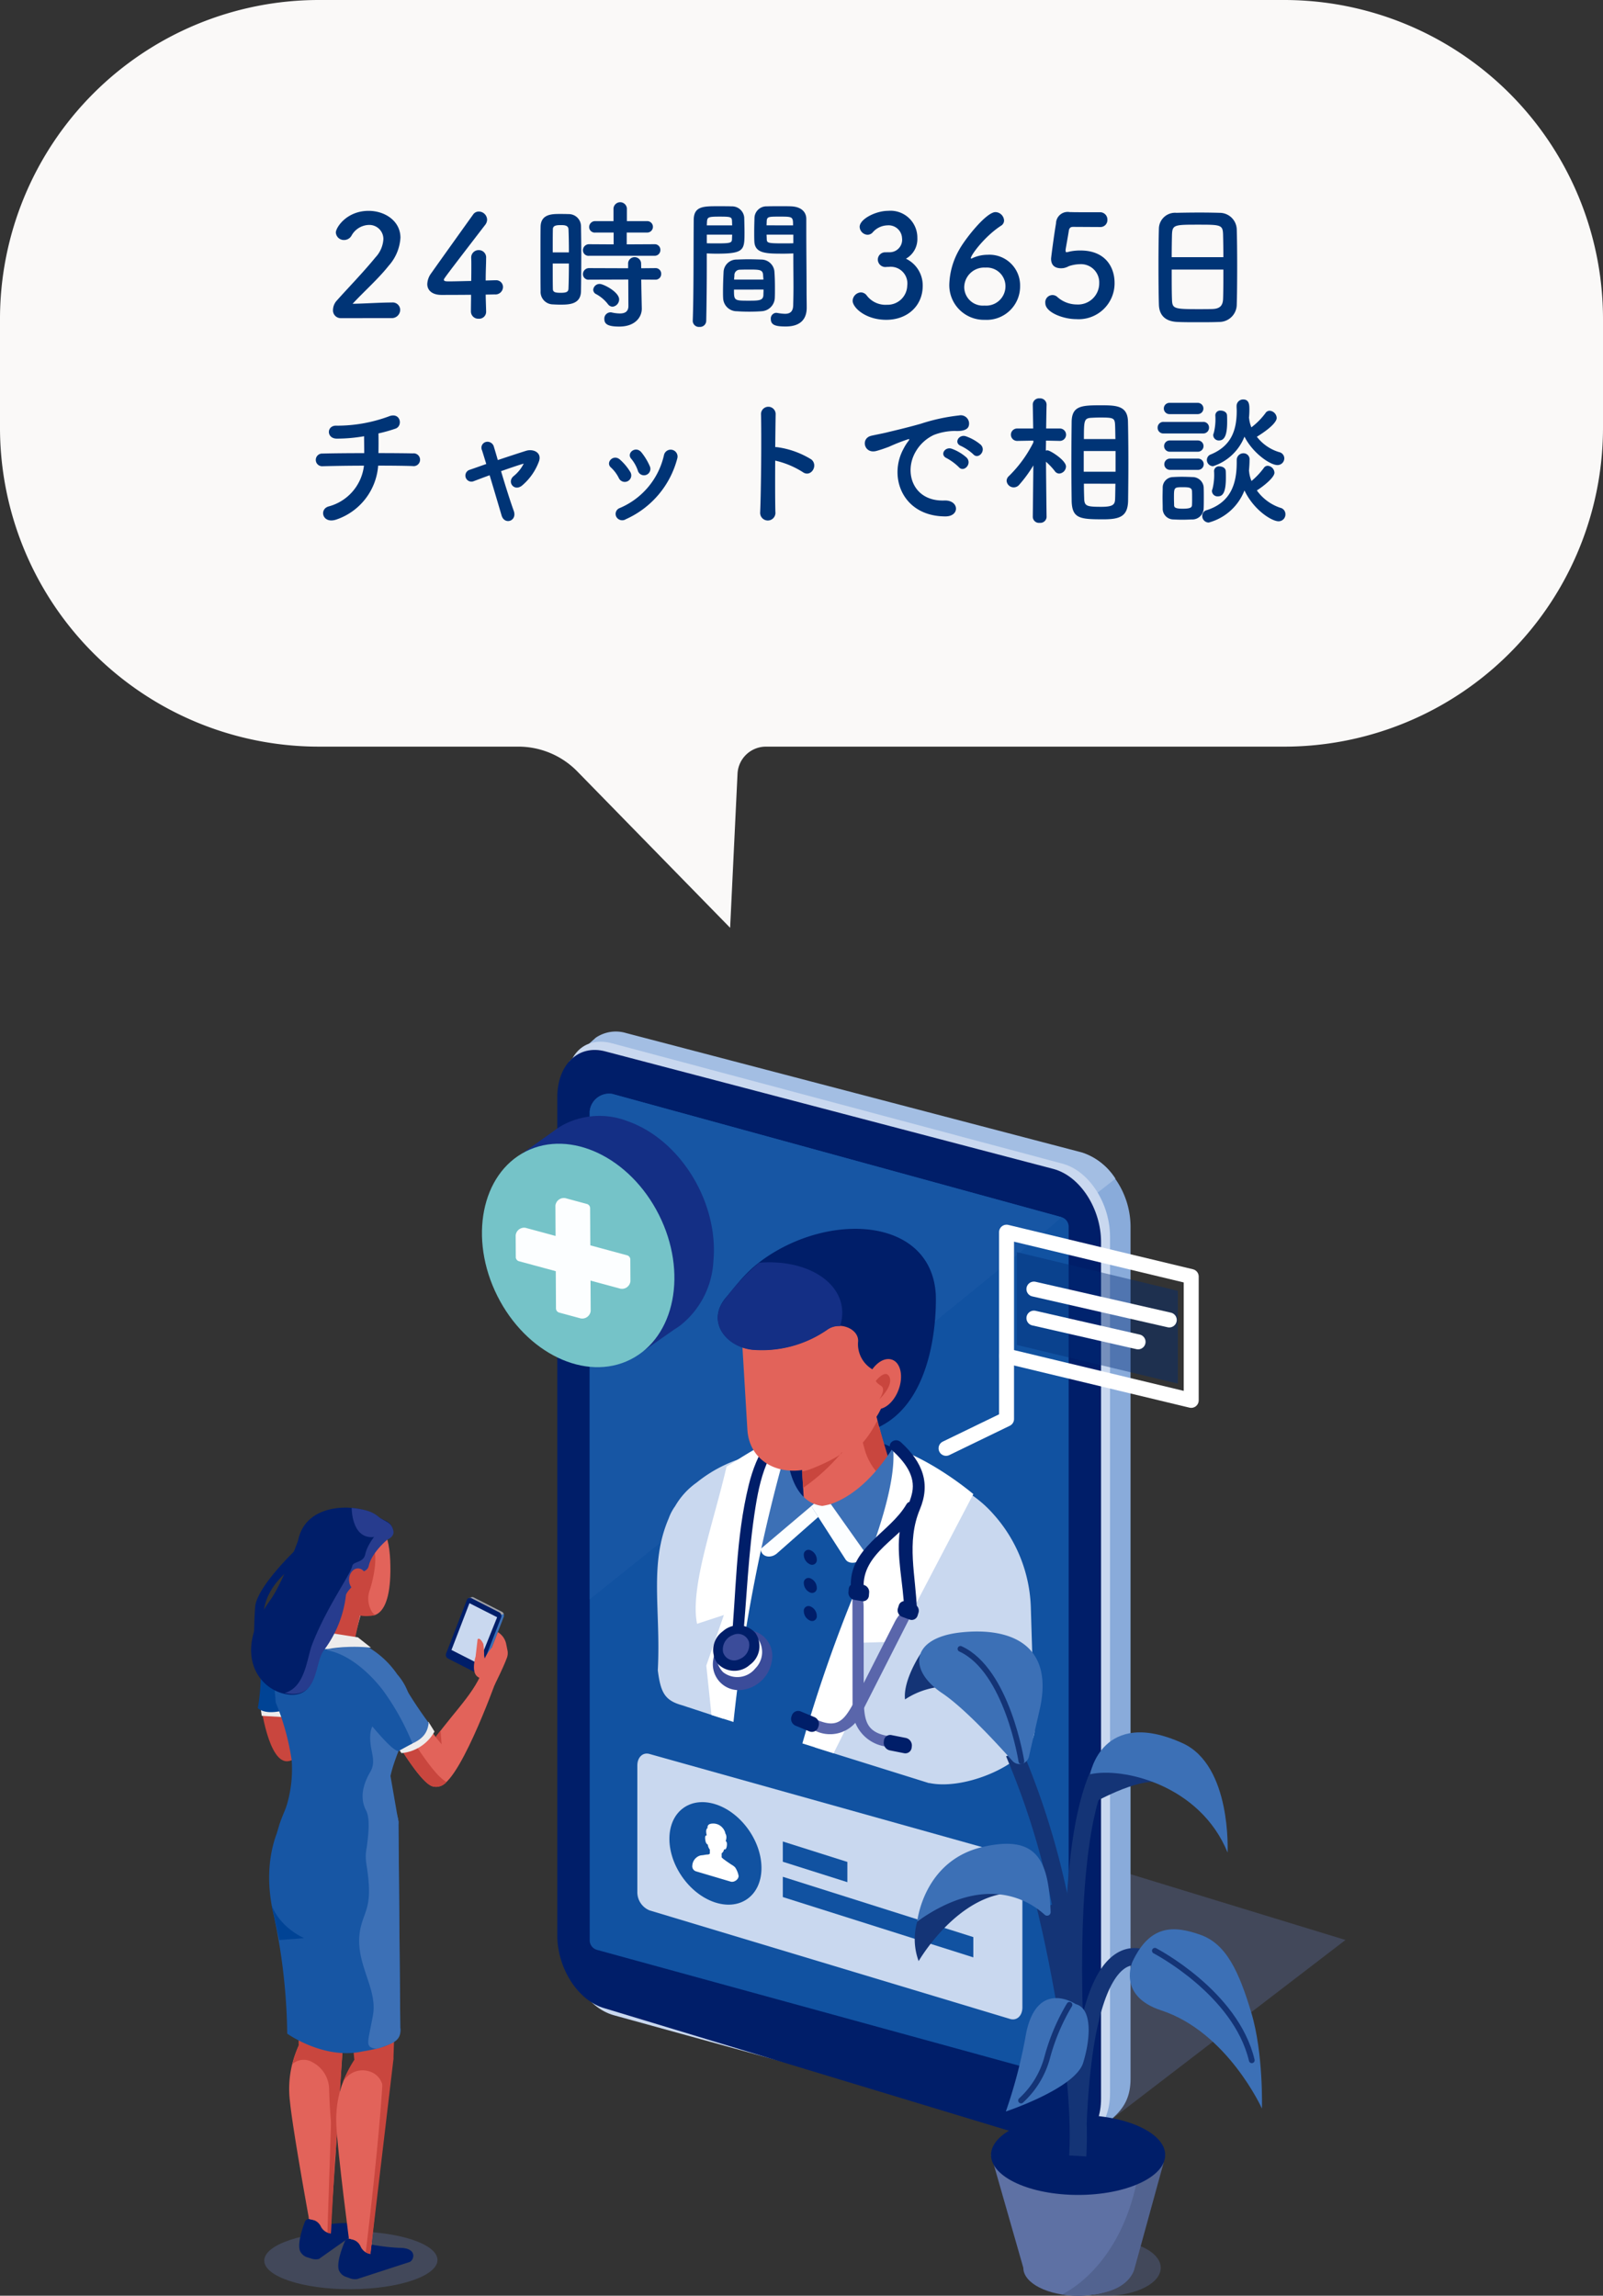 <svg xmlns="http://www.w3.org/2000/svg" width="220" height="315" viewBox="0 0 220 315">
  <rect x="0" y="0" width="220" height="315" fill="#333333" stroke="none"/>
  <g id="グループ_44" data-name="グループ 44" transform="translate(-374 -556)">
    <g id="グループ_15" data-name="グループ 15" transform="translate(408.464 697.549)">
      <path id="パス_18" data-name="パス 18" d="M298.7,1237.666l32.743-25.108-34.808-10.649Z" transform="translate(-181.252 -1087.918)" fill="#5e71a4" opacity="0.35" style="mix-blend-mode: multiply;isolation: isolate"/>
      <path id="パス_19" data-name="パス 19" d="M254.186,1040.908a11.475,11.475,0,0,0-2.106-6.5l.033-.026a8.659,8.659,0,0,0-4.646-3.553l-63.2-11.769c-1.56-.428-6.359-.809-6.343.858l1.156,117.819a.321.321,0,0,0,.029.159c.022,4.473,3.009,8.906,6.691,9.915l62.966,17.827,2.167-1.678c2.04-1.587,3.252-3.125,3.252-6.08Z" transform="translate(-133.49 -1014.217)" fill="#89abda"/>
      <path id="パス_20" data-name="パス 20" d="M208.158,1064.813s-33.781,77.364-33.668,72.763l1.287-122.3,3.628-3.237a4.9,4.9,0,0,1,4.181-.634l62.52,16.372a8.4,8.4,0,0,1,4.593,3.623Z" transform="translate(-132.107 -1011.201)" fill="#a3bee3"/>
      <path id="パス_21" data-name="パス 21" d="M244.031,1164.065l-61.543-16.96c-3.7-1.013-6.54-5.513-6.54-10V1019.568c0-4.49,2.648-6.827,6.343-5.813l61.778,16.505c3.7,1.014,6.505,5.522,6.505,10.012v117.533C250.575,1162.3,247.727,1165.078,244.031,1164.065Z" transform="translate(-132.694 -1012.134)" fill="#c9d8ef"/>
      <path id="パス_22" data-name="パス 22" d="M241.966,1165.551l-61.543-18.631c-3.7-1.013-6.54-5.513-6.54-10V1021.891c0-4.491,2.917-7.289,6.613-6.276l61.509,16.132c3.7,1.013,6.505,5.522,6.505,10.013v117.533C248.51,1163.784,245.661,1166.565,241.966,1165.551Z" transform="translate(-131.863 -1012.893)" fill="#001e69"/>
      <path id="パス_23" data-name="パス 23" d="M247.058,1043.735a1.367,1.367,0,0,0-1.035-1.374l-61.593-16.893a2.681,2.681,0,0,0-3.105,2.416v101.884h0v11.78a1.367,1.367,0,0,0,1.035,1.373l61.593,16.893a2.681,2.681,0,0,0,3.106-2.416V1055.515h0Z" transform="translate(-134.857 -1016.914)" fill="#1152a1"/>
      <path id="パス_24" data-name="パス 24" d="M238.585,1110.036l-18.257,3.462,2.913-10.1c6.05-1.421,10.307-.494,15.4,1.716Z" transform="translate(-150.551 -1048.019)" fill="#001e69"/>
      <path id="パス_25" data-name="パス 25" d="M229.822,1107.106l-1-16.922,10.138,2.439,3.253,12.355C242.66,1107.144,229.822,1111.769,229.822,1107.106Z" transform="translate(-153.969 -1042.974)" fill="#e2635a"/>
      <path id="パス_26" data-name="パス 26" d="M252.13,1106.429a18.547,18.547,0,0,0-4.48-1.566l-2.544-8.445s1.2,1.64-1.468,4.563l.47,1.721a8.1,8.1,0,0,0,4.273,5.216l2.713,1.082Z" transform="translate(-159.93 -1045.482)" fill="#c9463e"/>
      <path id="パス_27" data-name="パス 27" d="M246.023,1042.361l-26.748-7.337-34.845-9.557a2.681,2.681,0,0,0-3.105,2.416v66.935S246.664,1042.537,246.023,1042.361Z" transform="translate(-134.857 -1016.914)" fill="#1756a4"/>
      <g id="グループ_4" data-name="グループ 4" transform="translate(103.561 100.892)">
        <path id="パス_28" data-name="パス 28" d="M276.857,1179.994" transform="translate(-276.857 -1179.994)" fill="none" stroke="#fff" stroke-miterlimit="10" stroke-width="3.342"/>
      </g>
      <path id="パス_29" data-name="パス 29" d="M202.486,1165.971l-.03-.01A.069.069,0,0,0,202.486,1165.971Z" transform="translate(-143.36 -1073.457)" fill="#df467e"/>
      <path id="パス_30" data-name="パス 30" d="M210.374,1108.277a19.035,19.035,0,0,0-8.152,3.844,10.228,10.228,0,0,0-2.956,3.241l-.006.009a6.686,6.686,0,0,0-.871,1.66c-2.728,6.34-1.057,12.571-1.5,20.85.39,2.985.908,4.121,3.307,4.788l5.686,1.865S215.032,1107.245,210.374,1108.277Z" transform="translate(-141.076 -1050.243)" fill="#c9d8ef"/>
      <path id="パス_31" data-name="パス 31" d="M263.177,1147.728l-.507-16.389a20.045,20.045,0,0,0-5.116-12.889,16.021,16.021,0,0,0-9.7-5.29c-5.156-.739-14.814,37.269-14.838,37.268l15.059,4.708c.074.025.149.048.225.07l.4.125.036-.016C254,1156.448,263.555,1152.149,263.177,1147.728Z" transform="translate(-155.658 -1052.212)" fill="#c9d8ef"/>
      <path id="パス_32" data-name="パス 32" d="M232.275,1131.489a.647.647,0,0,1-.89.68,1.426,1.426,0,0,1-.89-1.279.648.648,0,0,1,.89-.68A1.425,1.425,0,0,1,232.275,1131.489Z" transform="translate(-154.641 -1059.057)" fill="#001e69"/>
      <path id="パス_33" data-name="パス 33" d="M232.275,1137.947a.648.648,0,0,1-.89.68,1.426,1.426,0,0,1-.89-1.279.648.648,0,0,1,.89-.68A1.426,1.426,0,0,1,232.275,1137.947Z" transform="translate(-154.641 -1061.654)" fill="#001e69"/>
      <path id="パス_34" data-name="パス 34" d="M232.275,1144.4a.648.648,0,0,1-.89.68,1.425,1.425,0,0,1-.89-1.279.648.648,0,0,1,.89-.68A1.424,1.424,0,0,1,232.275,1144.4Z" transform="translate(-154.641 -1064.252)" fill="#001e69"/>
      <path id="パス_35" data-name="パス 35" d="M228.968,1115.382s-4.946,1.055-5.872-7l-3.293.273c-.455.445-1.406.417-1.849,3.273a11.618,11.618,0,0,0,.274,4.873l1.222,4.438c.274,1,1.623,1.184,2.548.356Z" transform="translate(-149.539 -1050.296)" fill="#3c70b6"/>
      <path id="パス_36" data-name="パス 36" d="M230.2,1119.885a4.593,4.593,0,0,1-2.312-.288l-7.335,6.209.077.274c.24.849,1.388,1.016,2.189.316Z" transform="translate(-150.641 -1054.806)" fill="#fcfeff"/>
      <path id="パス_37" data-name="パス 37" d="M232.366,1114.887s5.547.634,11.12-8.157l4.3,3.636c.324.6.2.792-.362,1.506l-7.477,9.618c-.867,1.092-2.472,1.337-3.033.463Z" transform="translate(-155.395 -1049.63)" fill="#3c70b6"/>
      <path id="パス_38" data-name="パス 38" d="M232.366,1120.088a13.542,13.542,0,0,0,2.587-.43l4.884,6.9-.24.3c-.746.931-2.117,1.146-2.612.408Z" transform="translate(-155.395 -1054.83)" fill="#fcfeff"/>
      <path id="パス_39" data-name="パス 39" d="M209.9,1108.378c-1.759,7.649-5.059,16.624-4.046,21.568l3.681-1.207-2.412,6.934.711,6.784,3.017.956a222.752,222.752,0,0,1,7.684-39.024C215.006,1105.014,213.884,1105.907,209.9,1108.378Z" transform="translate(-144.651 -1048.688)" fill="#fff"/>
      <path id="パス_40" data-name="パス 40" d="M253.627,1113.087l-10.593,20.252-5.269.16.341,7.838-3.658,7.315-4.283-1.351a199.866,199.866,0,0,1,7.551-21.6c2.361-5.652,5.444-14.2,4.885-18.971C246.135,1107.7,250.666,1110.636,253.627,1113.087Z" transform="translate(-154.509 -1049.63)" fill="#fff"/>
      <g id="グループ_5" data-name="グループ 5" transform="translate(87.653 56.074)">
        <path id="パス_41" data-name="パス 41" d="M250.527,1106.354c1.75,1.6,3.261,3.514,2.786,5.826-.368,1.785-1.405,3.27-1.681,5.109-.542,3.61.476,7.344.583,11.005.032,1.078,1.782,1.224,1.75.139-.142-4.854-1.49-9.41.4-13.935,1.47-3.513.446-6.423-2.6-9.216-.851-.779-2.092.289-1.237,1.071Z" transform="translate(-250.239 -1105.012)" fill="#001e69"/>
      </g>
      <g id="グループ_6" data-name="グループ 6" transform="translate(82.303 64.499)">
        <path id="パス_42" data-name="パス 42" d="M248.92,1119.469c-2.291,3.936-7.911,5.951-7.622,11.369.057,1.078,1.808,1.226,1.751.139-.261-4.894,5.294-6.934,7.386-10.529.527-.9-.988-1.886-1.515-.979Z" transform="translate(-241.287 -1119.108)" fill="#001e69"/>
      </g>
      <path id="パス_43" data-name="パス 43" d="M243.424,1145.509l-5.693,11.208c-1.329,2.373-2.281,3.619-5.606,1.914-.178.435-.351.872-.5,1.317l.51.274a4.626,4.626,0,0,0,6.418-1.626l6.821-13.43C246.493,1142.959,244.523,1143.344,243.424,1145.509Z" transform="translate(-155.095 -1064.496)" fill="#5a66ab"/>
      <path id="パス_44" data-name="パス 44" d="M228.929,1167.234l1.805.746a1.014,1.014,0,0,1,.614,1.237l-.087.243a.911.911,0,0,1-1.234.475l-1.805-.746a1.014,1.014,0,0,1-.614-1.238l.088-.242A.911.911,0,0,1,228.929,1167.234Z" transform="translate(-153.46 -1073.936)" fill="#001e69"/>
      <path id="パス_45" data-name="パス 45" d="M243.2,1141.5l.014,12.937c.11,2.81.389,4.429,4.02,4.833-.036.478-.079.955-.143,1.427l-.563-.051a5.3,5.3,0,0,1-4.85-5.042l-.017-15.5C241.663,1137.552,243.2,1139,243.2,1141.5Z" transform="translate(-159.137 -1062.516)" fill="#5a66ab"/>
      <path id="パス_46" data-name="パス 46" d="M251.844,1173.068l-1.892-.375a.871.871,0,0,0-1.076.724l-.03.26a1.056,1.056,0,0,0,.861,1.11l1.892.375a.872.872,0,0,0,1.076-.724l.03-.26A1.057,1.057,0,0,0,251.844,1173.068Z" transform="translate(-162.023 -1076.157)" fill="#001e69"/>
      <path id="パス_47" data-name="パス 47" d="M252.688,1144.106l.94.345a.847.847,0,0,0,1.136-.5l.144-.467a.963.963,0,0,0-.629-1.146l-.939-.344a.848.848,0,0,0-1.136.5l-.144.467A.961.961,0,0,0,252.688,1144.106Z" transform="translate(-163.304 -1063.792)" fill="#001e69"/>
      <path id="パス_48" data-name="パス 48" d="M241.587,1140.148l.975.161a.815.815,0,0,0,.985-.719l.039-.494a1,1,0,0,0-.846-1.021l-.974-.161a.815.815,0,0,0-.985.719l-.04.495A1,1,0,0,0,241.587,1140.148Z" transform="translate(-158.763 -1062.169)" fill="#001e69"/>
      <path id="パス_49" data-name="パス 49" d="M215.308,1130.68c.641-6.411.8-12.81,1.851-19.266.693-4.237,1.944-9.388,6.826-11.368.975-.4.853-1.86-.133-1.461-4.5,1.826-6.582,5.667-7.637,9.924-1.834,7.406-1.71,14.912-2.442,22.229-.1.974,1.436.921,1.534-.058Z" transform="translate(-147.912 -1046.326)" fill="#001e69"/>
      <path id="パス_50" data-name="パス 50" d="M209.653,1152.762a3.543,3.543,0,0,0,3.615,4.056,4.731,4.731,0,0,0,4.469-4.188,3.543,3.543,0,0,0-3.615-4.056A4.731,4.731,0,0,0,209.653,1152.762Z" transform="translate(-146.246 -1066.462)" fill="#3b4c9a"/>
      <path id="パス_341" data-name="パス 341" d="M3.331-.01A3.164,3.164,0,0,1,6.67,2.944,3.166,3.166,0,0,1,3.33,5.9,3.164,3.164,0,0,1-.009,2.945,3.166,3.166,0,0,1,3.331-.01Z" transform="translate(62.586 85.933) rotate(-48.324)" fill="#fafbfd"/>
      <path id="パス_342" data-name="パス 342" d="M3.331-.01A3.164,3.164,0,0,1,6.67,2.944,3.166,3.166,0,0,1,3.331,5.9,3.164,3.164,0,0,1-.009,2.945,3.166,3.166,0,0,1,3.331-.01Z" transform="translate(62.149 84.384) rotate(-38.883)" fill="#001e69"/>
      <g id="グループ_8" data-name="グループ 8" transform="translate(67.262 29.721)">
        <g id="グループ_7" data-name="グループ 7">
          <path id="パス_51" data-name="パス 51" d="M229.564,1089.769l-3.962,1.363c-4.46,1.21-8.383-1.083-8.636-5.3l-.834-13.937c-.253-4.221,3.19-8.664,7.65-9.873l2.9-.785c4.46-1.21,8.316,1.254,8.569,5.475l.834,13.937C236.245,1081.408,234.024,1088.559,229.564,1089.769Z" transform="translate(-216.119 -1060.925)" fill="#e2635a"/>
        </g>
      </g>
      <path id="パス_52" data-name="パス 52" d="M225.821,1070.25a15.75,15.75,0,0,1-10.415,2.782c-3.68-.47-6.291-3.98-3.49-7.2,1.514-1.743,2.812-3.791,6.077-5.855,9.264-5.855,22.062-4.608,22.666,5.489,0,0,.7,14.087-7.768,18.182l-.367-1.393s3.284-4.793-.592-6.52A4.013,4.013,0,0,1,230,1071.9C230.076,1070.156,227.432,1069.13,225.821,1070.25Z" transform="translate(-146.693 -1029.41)" fill="#001e69"/>
      <path id="パス_343" data-name="パス 343" d="M3.573-.007c1.976,0,3.577,1.016,3.577,2.271s-1.6,2.271-3.577,2.271S0,3.518,0,2.264,1.6-.007,3.573-.007Z" transform="translate(83.342 50.909) rotate(-69.274)" fill="#e2635a"/>
      <path id="パス_53" data-name="パス 53" d="M247.028,1090.744s1.357-1.737,1.887-.519-1.39,3.035-1.39,3.035.945-1.373.244-1.824S247.028,1090.744,247.028,1090.744Z" transform="translate(-161.294 -1042.816)" fill="#c9463e"/>
      <path id="パス_54" data-name="パス 54" d="M215.48,1150.609a2.094,2.094,0,0,1-1.352,2.348,1.58,1.58,0,0,1-2.206-.975,2.1,2.1,0,0,1,1.352-2.349A1.579,1.579,0,0,1,215.48,1150.609Z" transform="translate(-147.148 -1066.834)" fill="#3b4c9a"/>
      <path id="パス_55" data-name="パス 55" d="M230.063,1110.31c.155.39,5.679-2.107,5.524-2.606a26.951,26.951,0,0,1-5.357,4.923Z" transform="translate(-154.468 -1050.022)" fill="#c9463e"/>
      <path id="パス_56" data-name="パス 56" d="M216.4,1064.229a28.887,28.887,0,0,0-4.483,4.735c-2.8,3.225-.191,6.735,3.49,7.2a15.747,15.747,0,0,0,10.415-2.782,2.756,2.756,0,0,1,1.7-.465,5.931,5.931,0,0,0,.3-1.835C227.82,1066.722,222.73,1063.688,216.4,1064.229Z" transform="translate(-146.693 -1032.508)" fill="#142f85"/>
      <path id="パス_57" data-name="パス 57" d="M243.442,1190.847l-49.509-13.859c-.918-.263-1.669.453-1.669,1.591V1195.9a2.705,2.705,0,0,0,1.669,2.548l49.509,14.905c.918.263,1.669-.454,1.669-1.593v-18.368A2.707,2.707,0,0,0,243.442,1190.847Z" transform="translate(-139.259 -1077.87)" fill="#c9d8ef"/>
      <path id="パス_344" data-name="パス 344" d="M5.56-.016c3.082,0,5.581,3.413,5.581,7.625s-2.5,7.625-5.582,7.625S-.022,11.82-.022,7.609,2.477-.016,5.56-.016Z" transform="matrix(0.823, -0.569, 0.569, 0.823, 54.82, 109.662)" fill="#1152a1"/>
      <path id="パス_58" data-name="パス 58" d="M234.532,1199.921l-8.861-2.805v2.778l8.861,2.805Z" transform="translate(-152.701 -1085.989)" fill="#1152a1"/>
      <path id="パス_59" data-name="パス 59" d="M251.819,1213.493l-26.147-8.275V1208l26.147,8.275Z" transform="translate(-152.701 -1089.248)" fill="#1152a1"/>
      <g id="グループ_12" data-name="グループ 12" transform="translate(0 65.315)">
        <ellipse id="楕円形_5" data-name="楕円形 5" cx="11.885" cy="3.966" rx="11.885" ry="3.966" transform="matrix(1, -0.004, 0.004, 1, 1.79, 99.359)" fill="#5e71a4" opacity="0.35" style="mix-blend-mode: multiply;isolation: isolate"/>
        <path id="パス_60" data-name="パス 60" d="M115.607,1209.6l-.822,18.558a14.013,14.013,0,0,0-2.347,9.64c.383,3.931,2.66,16.37,2.66,16.37l2.969.318,1.966-29.148Z" transform="translate(-107.109 -1156.327)" fill="#e2635a"/>
        <path id="パス_61" data-name="パス 61" d="M116.078,1283.8a.6.6,0,0,0-.688.371c-.383,1.018-1.157,3.355-.548,4.2.472.657.878.635,1.4.826a1.925,1.925,0,0,0,1.083.064l4.987-3.522c.663-.172-.454-1.419-1.446-1.4a10.085,10.085,0,0,0-1.8.135Z" transform="translate(-108.017 -1186.167)" fill="#001e69"/>
        <path id="パス_62" data-name="パス 62" d="M119.911,1282.419l-.063,2.215a1.751,1.751,0,0,1-1.368-.938,1.7,1.7,0,0,0-1.2-.957l-.468-.106.247-1.659Z" transform="translate(-108.902 -1185.038)" fill="#e2635a"/>
        <path id="パス_63" data-name="パス 63" d="M118.954,1258.9a70.948,70.948,0,0,1-.858-9.38,4.244,4.244,0,0,0-2.263-3.66,2.349,2.349,0,0,0-2.774.235,16.831,16.831,0,0,1,1.087-3.076c.423-.578,5.675,2.837,5.675,2.837Z" transform="translate(-107.39 -1169.745)" fill="#c9463e"/>
        <path id="パス_64" data-name="パス 64" d="M127.591,1216.817,125.9,1234.88s-3.053,3.171-2.764,9.119c.19,3.9,1.835,16.4,1.835,16.4l2.9.718,2.951-27.4Z" transform="translate(-111.438 -1159.229)" fill="#e2635a"/>
        <path id="パス_65" data-name="パス 65" d="M125.191,1288.306a.593.593,0,0,0-.7.343c-.424,1-1.291,3.306-.717,4.177.446.677.852.671,1.37.882a1.918,1.918,0,0,0,1.079.108l7.072-2.3c.669-.145,1.3-1.98-1.309-1.966a28.4,28.4,0,0,1-3.833-.45Z" transform="translate(-111.624 -1187.979)" fill="#001e69"/>
        <path id="パス_66" data-name="パス 66" d="M129.179,1287.613l-.2,1.653a1.75,1.75,0,0,1-1.329-.992,1.7,1.7,0,0,0-1.156-1l-.463-.125.313-1.648Z" transform="translate(-112.61 -1186.858)" fill="#e2635a"/>
        <g id="グループ_10" data-name="グループ 10" transform="translate(15.725 72.931)">
          <g id="グループ_9" data-name="グループ 9">
            <path id="パス_67" data-name="パス 67" d="M132.352,1242.487l1.335,2.818-2.959,25.006h0v0l-.132,1.127h0l-.063.523a2.015,2.015,0,0,1-.642-.226S132.639,1249.6,132.352,1242.487Z" transform="translate(-129.886 -1242.487)" fill="#c9463e"/>
          </g>
        </g>
        <path id="パス_68" data-name="パス 68" d="M130.221,1252.1s.617-3.558-2.482-4.009a3.044,3.044,0,0,0-3.08,1.616,15.5,15.5,0,0,1,1.845-3.5c.972-1.179,5.081.152,5.081.152Z" transform="translate(-112.058 -1170.856)" fill="#c9463e"/>
        <path id="パス_69" data-name="パス 69" d="M121.571,1275.589l.652-12.033-.568-5.066-.557,16.978Z" transform="translate(-110.625 -1175.993)" fill="#c9463e"/>
        <path id="パス_70" data-name="パス 70" d="M114.488,1240.2l.017-5.363,6.272,1.406-.382,6.354Z" transform="translate(-107.965 -1166.476)" fill="#c9463e"/>
        <path id="パス_71" data-name="パス 71" d="M126.952,1243.678l-.472-4.8,6.018-.39-.181,5.21Z" transform="translate(-112.79 -1167.946)" fill="#c9463e"/>
        <path id="パス_72" data-name="パス 72" d="M125.465,1189.292c-.026-1.9-3.9-4.858-8.738-4.947s-5.875.864-5.849,2.761c0,0-4.895,5.215-2.5,15.111a81.684,81.684,0,0,1,1.82,16.129s4.9,3.5,10.062,2.489c1.588-.311,5.766-.76,5.45-3.31Z" transform="translate(-105.242 -1146.165)" fill="#1756a4"/>
        <path id="パス_73" data-name="パス 73" d="M135.446,1190.058a4.949,4.949,0,0,0-2.49-3.812c-.684-.283-.461,34.96.049,34.772,1.455-.54,2.923-.838,2.689-2.726Z" transform="translate(-115.223 -1146.931)" fill="#3c70b6"/>
        <path id="パス_74" data-name="パス 74" d="M108.252,1211.559s.727,2.806,4.458,4.632l-3.39.257Z" transform="translate(-105.456 -1157.114)" fill="#004395"/>
        <path id="パス_75" data-name="パス 75" d="M131.063,1196.444s-2.276-.177-1.667,3.617c.882,5.487-.163,6.05-.758,8.391-1.21,4.751,2.335,8.314,1.647,12.192s-1.192,4.374.418,4.646a3.2,3.2,0,0,0,1.626-.759c1.286-2.477.976-13.41.754-14.351C132.83,1209.11,131.063,1196.444,131.063,1196.444Z" transform="translate(-113.557 -1151.033)" fill="#3c70b6"/>
        <path id="パス_76" data-name="パス 76" d="M105.722,1165.171s1.065,8.668,3.909,8.061,8.851-7.733,8.851-7.733Z" transform="translate(-104.438 -1138.454)" fill="#c9463e"/>
        <path id="パス_77" data-name="パス 77" d="M108.995,1167.628l-3.1-.183-.173-1.224,2.524.014Z" transform="translate(-104.438 -1138.876)" fill="#edecec"/>
        <path id="パス_78" data-name="パス 78" d="M109.481,1149.314s-4.182,2.564-3.986,6.363a24.947,24.947,0,0,1-.388,3.911c.754.64,2,.7,3.64.294Z" transform="translate(-104.191 -1132.075)" fill="#004395"/>
        <path id="パス_79" data-name="パス 79" d="M110.667,1171.675a17.341,17.341,0,0,0,.61-5.839,33.49,33.49,0,0,0-2.2-8.006c-.125-2.1-1.077-7.734,2.324-9.771l3.766-1.167,5.1,2.206s7.459,4.849,7.285,9.735c-.081,2.283-2.205,5.9-2.887,9.069l.424,6.94c-.133,4.721-16.842,4.969-15.788.749C109.8,1173.605,110.308,1172.953,110.667,1171.675Z" transform="translate(-105.702 -1131.101)" fill="#1756a4"/>
        <path id="パス_80" data-name="パス 80" d="M131.736,1162.192c.378,2.71-1.386,2.564-1.511,4.778s.944,3.423,0,5.055-1.511,3.5-.567,5.307c.665,1.27.194,4.12.036,5.4,2.621-.153,4.351-1.992,4.4-3.847l-1.092-6.3c.683-3.168,2.807-6.787,2.887-9.069a7.768,7.768,0,0,0-1.871-4.773l-.459-.268A3.5,3.5,0,0,0,131.736,1162.192Z" transform="translate(-113.874 -1135.759)" fill="#3c70b6"/>
        <path id="パス_81" data-name="パス 81" d="M143.264,1168.959c2.985-4.611,6.421-7.491,7.711-10.961l1.838,1.478s-5.382,15.028-8.031,14.3C140.823,1172.678,143.264,1168.959,143.264,1168.959Z" transform="translate(-119.244 -1135.568)" fill="#e2635a"/>
        <path id="パス_82" data-name="パス 82" d="M109.992,1129.943s-5.264,4.98-5.589,7.791a56.511,56.511,0,0,0-.042,7.534l1.4-4.57s-1.557-4.207,3.6-8.227S109.992,1129.943,109.992,1129.943Z" transform="translate(-103.845 -1124.174)" fill="#001e69"/>
        <path id="パス_83" data-name="パス 83" d="M118.121,1145.151l3.023-7.118,4.379.333-2.035,7.46Z" transform="translate(-109.427 -1127.537)" fill="#c8c8ca"/>
        <path id="パス_84" data-name="パス 84" d="M129.9,1160.763s6.7,12.91,9.186,13.547,2.576-3.787,2.576-3.787l-8.2-11.31Z" transform="translate(-114.166 -1136.057)" fill="#e2635a"/>
        <path id="パス_85" data-name="パス 85" d="M131.413,1159.7l-1.514,1.26s6.7,12.91,9.186,13.547a1.837,1.837,0,0,0,1.9-.609C138.482,1172.632,132.989,1162.656,131.413,1159.7Z" transform="translate(-114.166 -1136.252)" fill="#c9463e"/>
        <path id="パス_86" data-name="パス 86" d="M119.09,1122.827s-1.6,12.376,6.767,12.722c0,0,3.353,1.152,3-7.524S122.591,1120.653,119.09,1122.827Z" transform="translate(-109.767 -1120.773)" fill="#e2635a"/>
        <path id="パス_87" data-name="パス 87" d="M126.548,1142.5a10.551,10.551,0,0,1-3.32-3.877l-3.518,2.2-1.337,4.205,5.452.541.659-2.983A4.656,4.656,0,0,0,126.548,1142.5Z" transform="translate(-109.528 -1127.776)" fill="#c9463e"/>
        <path id="パス_88" data-name="パス 88" d="M141.209,1169.644l.831,1.336a5.769,5.769,0,0,1-4.538,2.959l-.877-1.309Z" transform="translate(-116.872 -1140.253)" fill="#edecec"/>
        <path id="パス_89" data-name="パス 89" d="M126.021,1151.955a12.4,12.4,0,0,1,5.251,5.128,60.736,60.736,0,0,0,3.658,5.585c-.21,2.1-1.732,2.961-5.268,3.752l-8.714-13.825Z" transform="translate(-110.565 -1133.137)" fill="#3c70b6"/>
        <path id="パス_90" data-name="パス 90" d="M124.521,1150.826l-1.794-1.416-7.981-1.256s.939,3.5,4.433,2.763A22.416,22.416,0,0,1,124.521,1150.826Z" transform="translate(-108.069 -1131.609)" fill="#edecec"/>
        <path id="パス_91" data-name="パス 91" d="M116.531,1134.991a15.5,15.5,0,0,1-3.065,8.212c-1.317,1.667-.7,6.378-4.649,6.015s-8.085-5.372-2.6-12.992c1.6-2.225,3.784-8.087,3.784-8.087Z" transform="translate(-103.574 -1123.557)" fill="#001e69"/>
        <g id="グループ_11" data-name="グループ 11" transform="translate(26.732 12.287)">
          <path id="パス_92" data-name="パス 92" d="M153.038,1151.4l-3.917-2.044a.576.576,0,0,1-.226-.718l2.821-7.277a.451.451,0,0,1,.617-.289l3.89,1.977a.575.575,0,0,1,.227.718l-2.808,7.243c-.071.183-.161.217-.341.284Z" transform="translate(-148.524 -1141.029)" fill="#3c70b6"/>
          <path id="パス_93" data-name="パス 93" d="M152.733,1144.481s-3.918,4.436-3.811,4.158l2.8-7.512.338-.08a.393.393,0,0,1,.3.025l3.89,1.977a.49.49,0,0,1,.238.29Z" transform="translate(-148.552 -1141.029)" fill="#a2a1a3"/>
          <path id="パス_94" data-name="パス 94" d="M152.442,1151.463l-3.878-1.977a.572.572,0,0,1-.215-.718l2.821-7.278a.446.446,0,0,1,.611-.289l3.876,1.977a.571.571,0,0,1,.213.718l-2.821,7.278A.441.441,0,0,1,152.442,1151.463Z" transform="translate(-148.303 -1141.08)" fill="#001e69"/>
          <path id="パス_95" data-name="パス 95" d="M153.4,1150.772l-3.818-1.941,2.468-6.418,3.8,1.929-2.517,6.264C153.308,1150.661,153.452,1150.8,153.4,1150.772Z" transform="translate(-148.818 -1141.586)" fill="#c9d8ef"/>
        </g>
        <path id="パス_96" data-name="パス 96" d="M156.031,1151.27a10.383,10.383,0,0,1,.11,1.59,14.142,14.142,0,0,0,.632,2.391s-.665,1.212-1.558.516-.246-2.75-.246-2.75l.274-2.356S155.5,1150.236,156.031,1151.27Z" transform="translate(-124.162 -1132.582)" fill="#e2635a"/>
        <path id="パス_97" data-name="パス 97" d="M159.951,1151.576c-.082-.41-.175-.865-.175-.865a2.476,2.476,0,0,0-1.152-1.652l-.812,2.094c-.659.848-1.17,1.592-1.094,2.147l-.409.394a.235.235,0,0,0-.063.221l.552,2.363a.232.232,0,0,0,.409.1c.126-.168.3-.416.49-.709l.445.706s1.266-2.529,1.663-3.638c0-.011.01-.024.016-.038A1.881,1.881,0,0,0,159.951,1151.576Z" transform="translate(-124.764 -1131.972)" fill="#e2635a"/>
        <path id="パス_98" data-name="パス 98" d="M106.268,1154.608c1.216.411,1.323-1.2,1.814-2.652s1.019-6.04-.2-6.451-2.438,4.267-2.93,5.723A2.585,2.585,0,0,0,106.268,1154.608Z" transform="translate(-104.06 -1130.532)" fill="#001e69"/>
        <path id="パス_99" data-name="パス 99" d="M130.712,1166.924l1.745-.948a34.291,34.291,0,0,0-4.069-7.321c-2.363-3.052-5.431-5.287-8.06-5.508l1.513,9.028,2.275-2.1S130.061,1167.992,130.712,1166.924Z" transform="translate(-110.315 -1133.617)" fill="#1756a4"/>
        <path id="パス_100" data-name="パス 100" d="M129.387,1138.6a3.452,3.452,0,0,1-.649-3.155c.6-1.715,1.3-5.155.415-6.194s-1.647,1.811-1.647,1.811l-.178,2.9-1.505.991.3,3.48Z" transform="translate(-112.526 -1123.913)" fill="#c9463e"/>
        <path id="パス_101" data-name="パス 101" d="M118.63,1134.086l.592-.059c.529.121,1.394-1.12,1.568-1.634.308-.907,1.428-1.387,1.716-2.757.114-.543,1.229-.321,1.442-1.3.393-1.8,2.556-3.585,2.556-3.585s1.06-.389.788-1.295c-.4-1.322-1.185-1.042-2.062-1.774-1.961-1.633-8.855-2.228-10.645,2.265C112.542,1129.075,118.63,1134.086,118.63,1134.086Z" transform="translate(-107.836 -1120.473)" fill="#001e69"/>
        <path id="パス_102" data-name="パス 102" d="M126.667,1120.535s-.044,4.052,2.765,4.015,2.183-2.02,2.183-2.02-.509-.288-.972-.557S129.764,1120.843,126.667,1120.535Z" transform="translate(-112.866 -1120.498)" fill="#273c8e"/>
        <path id="パス_103" data-name="パス 103" d="M126.173,1124.924a1.633,1.633,0,0,0-.749-1.051c-.443.381-2.648,2.363-3.084,4.37-.264,1.214-1.645.938-1.785,1.61-.249,1.189-3.468,5.556-5.485,10.71-.766,1.955-.938,5.915-3.79,6.709a6.442,6.442,0,0,0,.757.115c3.949.363,3.332-4.348,4.65-6.015a15.439,15.439,0,0,0,3.011-7.574c.338-.865,1.409-1.356,1.69-2.694.114-.542,1.229-.321,1.442-1.3.393-1.805,2.556-3.585,2.556-3.585S126.445,1125.829,126.173,1124.924Z" transform="translate(-106.675 -1121.84)" fill="#273c8e"/>
        <ellipse id="楕円形_6" data-name="楕円形 6" cx="1.55" cy="1.227" rx="1.55" ry="1.227" transform="translate(13.43 11.436) rotate(-89.68)" fill="#c9463e"/>
        <path id="パス_104" data-name="パス 104" d="M145.923,1172.526l.836,1.02-.151-1.889Z" transform="translate(-120.613 -1141.063)" fill="#c9463e"/>
      </g>
      <path id="パス_105" data-name="パス 105" d="M210.142,1200.968c.528.157,1.2-.395,1.073-.877a3.1,3.1,0,0,0-.454-1.072h0a2.061,2.061,0,0,0-.469-.357c-.159-.1-.365-.242-.565-.38l-.2-.138h0l-.4-.295-.179-.166a.442.442,0,0,1-.042-.038c0-.024,0-.053,0-.076l0-.484a.789.789,0,0,0,.325-.543c.275.087.35-.237.384-.462.024-.161.062-.559-.149-.664.005-.026.011-.05.017-.072a1.8,1.8,0,0,0,.076-.426,1.021,1.021,0,0,0-.088-.464.316.316,0,0,0-.066-.1.417.417,0,0,0-.029-.17,1.8,1.8,0,0,0-.8-.974,1.734,1.734,0,0,0-1.02-.2c-.243.021-.569.117-.589.487a.3.3,0,0,0,.024.133.109.109,0,0,0-.107.059.721.721,0,0,0-.1.407,2.314,2.314,0,0,0,.06.467c.005.024.01.051.014.079-.263-.082-.227.381-.2.568.029.234.1.581.344.668a1.569,1.569,0,0,0,.071.31,1.353,1.353,0,0,0,.213.386s0,0,0,.007c0,.166,0,.331,0,.5,0,.014,0,.041,0,.057,0-.011-.045.026-.056.032l-.118.073h0l-.109.008v0h-.026a1.946,1.946,0,0,0-.219.02h-.008c-.094.013-.189.03-.282.048-.169.031-.337.032-.5.068a1.528,1.528,0,0,0-1.085,1.349.733.733,0,0,0,.529.829Zm-.59-4.888c0,.022-.007.041-.01.057C209.545,1196.12,209.548,1196.1,209.552,1196.08Z" transform="translate(-144.33 -1084.336)" fill="#fff"/>
      <path id="パス_106" data-name="パス 106" d="M191.039,1050.515c.752-8.072-4.519-16.682-11.773-19.229a10.658,10.658,0,0,0-9.04.613v0l-.028.018a9.832,9.832,0,0,0-.986.661l-5.935,4.222,3.05-.824a13.726,13.726,0,0,0-1.557,5.316c-.752,8.071,4.518,16.681,11.772,19.229a12.007,12.007,0,0,0,4.316.706l.713,1.5,4.141-2.89c.229-.138.452-.288.67-.445l.074-.049,0,0A12.021,12.021,0,0,0,191.039,1050.515Z" transform="translate(-127.596 -1018.993)" fill="#142f85"/>
      <path id="パス_345" data-name="パス 345" d="M12.368-.031c6.852,0,12.406,7.154,12.406,15.979s-5.556,15.98-12.408,15.981S-.04,24.775-.04,15.95,5.516-.031,12.368-.031Z" transform="translate(26.674 22.02) rotate(-26.688)" fill="#75c3c8"/>
      <g id="グループ_13" data-name="グループ 13" transform="translate(36.307 22.823)">
        <path id="パス_107" data-name="パス 107" d="M164.325,1057.269l.016,2.958a.6.6,0,0,0,.461.592l13.908,3.763a1.167,1.167,0,0,0,1.367-1.036l-.016-2.958a.6.6,0,0,0-.461-.593l-13.909-3.764A1.167,1.167,0,0,0,164.325,1057.269Z" transform="translate(-164.325 -1052.128)" fill="#fcfeff"/>
        <path id="パス_108" data-name="パス 108" d="M173.992,1065.121l2.936.795a1.167,1.167,0,0,0,1.367-1.036l-.078-14.079a.6.6,0,0,0-.461-.593l-2.936-.795a1.167,1.167,0,0,0-1.367,1.036l.078,14.079A.6.6,0,0,0,173.992,1065.121Z" transform="translate(-167.998 -1049.384)" fill="#fcfeff"/>
      </g>
      <path id="パス_109" data-name="パス 109" d="M302.394,1080.323l-25.345-6.088v-16.988l25.345,6.087Z" transform="translate(-173.373 -1029.724)" fill="none" stroke="#fff" stroke-linecap="round" stroke-linejoin="round" stroke-width="2.055"/>
      <path id="パス_110" data-name="パス 110" d="M298.424,1066.389v0l-19-4.564v12.735l3.1.744v0l19,4.564v-12.735Z" transform="translate(-174.329 -1031.564)" fill="#002c75" opacity="0.42"/>
      <path id="パス_111" data-name="パス 111" d="M271.464,1085.667v8.648l-8.3,4.023" transform="translate(-167.788 -1041.156)" fill="none" stroke="#fff" stroke-linecap="round" stroke-linejoin="round" stroke-width="2.055"/>
      <line id="線_1" data-name="線 1" x2="18.574" y2="4.236" transform="translate(107.434 35.33)" fill="none" stroke="#fff" stroke-linecap="round" stroke-linejoin="round" stroke-width="2.055"/>
      <line id="線_2" data-name="線 2" x2="14.294" y2="3.26" transform="translate(107.434 39.312)" fill="none" stroke="#fff" stroke-linecap="round" stroke-linejoin="round" stroke-width="2.055"/>
      <g id="グループ_14" data-name="グループ 14" transform="translate(89.719 82.312)">
        <ellipse id="楕円形_8" data-name="楕円形 8" cx="7.52" cy="3.831" rx="7.52" ry="3.831" transform="translate(20.079 83.477)" fill="#5e71a4" opacity="0.35" style="mix-blend-mode: multiply;isolation: isolate"/>
        <ellipse id="楕円形_9" data-name="楕円形 9" cx="7.52" cy="3.831" rx="7.52" ry="3.831" transform="translate(16.261 83.477)" fill="#5e71a4"/>
        <path id="パス_112" data-name="パス 112" d="M273.489,1269.078l4.432,15.479h15.04l4.432-15.479Z" transform="translate(-261.66 -1197.249)" fill="#5e71a4"/>
        <path id="パス_113" data-name="パス 113" d="M289.736,1288.888s7.563-3.229,10.2-15.047l3.793-3.09-4.016,14.6s-.487,2.528-4.39,3.315A14.33,14.33,0,0,1,289.736,1288.888Z" transform="translate(-268.197 -1197.922)" fill="#526390"/>
        <ellipse id="楕円形_10" data-name="楕円形 10" cx="11.952" cy="5.484" rx="11.952" ry="5.484" transform="translate(11.829 66.345)" fill="#001e69"/>
        <path id="パス_114" data-name="パス 114" d="M285.943,1212.024s5.216,20.851,4.459,34.236" transform="translate(-266.671 -1174.298)" fill="none" stroke="#143476" stroke-miterlimit="10" stroke-width="2.358"/>
        <path id="パス_115" data-name="パス 115" d="M278.76,1176.8a105.793,105.793,0,0,1,8.391,44.47" transform="translate(-263.781 -1160.129)" fill="none" stroke="#143476" stroke-miterlimit="10" stroke-width="2.358"/>
        <path id="パス_116" data-name="パス 116" d="M299.682,1174.7c-.017.365-8.865-.685-7,41.728" transform="translate(-269.278 -1159.285)" fill="none" stroke="#143476" stroke-miterlimit="10" stroke-width="2.358"/>
        <path id="パス_117" data-name="パス 117" d="M303.512,1224.334s-8.768-7.224-10.024,21.991" transform="translate(-269.707 -1178.932)" fill="none" stroke="#143476" stroke-miterlimit="10" stroke-width="2.358"/>
        <path id="パス_118" data-name="パス 118" d="M256.309,1209.9a8.669,8.669,0,0,0,.192,5.44s4.456-7.74,11.108-9.155-.789-4.568-.789-4.568Z" transform="translate(-254.606 -1170.114)" fill="#143476"/>
        <path id="パス_119" data-name="パス 119" d="M295.568,1183.909s5.886-3.477,9.218-3.327-4.022-5.911-6.958-3.821S295.568,1183.909,295.568,1183.909Z" transform="translate(-270.517 -1159.937)" fill="#143476"/>
        <path id="パス_120" data-name="パス 120" d="M255.826,1154.088s-2.4,3.6-2.105,6.225a10.787,10.787,0,0,1,6.721-1.761C263.975,1159.014,255.826,1154.088,255.826,1154.088Z" transform="translate(-253.696 -1150.992)" fill="#143476"/>
        <path id="パス_121" data-name="パス 121" d="M272.064,1166.044a1.322,1.322,0,0,1-2.244.653c-2.349-2.642-6.688-7.319-9.657-9.314-4.813-3.234-4.264-7.606,2.524-8.347s12.889,1.629,10.841,10.6Z" transform="translate(-255.025 -1148.908)" fill="#3c70b6"/>
        <path id="パス_122" data-name="パス 122" d="M305.73,1221.7s-2.173,4.7,3.939,6.7c9.09,2.981,13.823,13.472,13.823,13.472s.222-7.567-1.457-13.146c-1.668-5.543-3.39-9.434-6.992-10.7S308.158,1216.566,305.73,1221.7Z" transform="translate(-274.482 -1176.411)" fill="#3c70b6"/>
        <path id="パス_123" data-name="パス 123" d="M296.24,1177.815s1.614-9.257,12.667-4.276c6.788,3.059,6.2,15.011,6.2,15.011C311.324,1179.27,300.731,1176.805,296.24,1177.815Z" transform="translate(-270.814 -1158.225)" fill="#3c70b6"/>
        <path id="パス_124" data-name="パス 124" d="M274.057,1207.4c-2.094-1.921-8.085-5.812-17.511.905,0,0,.846-8.335,8.971-10.223,7.665-1.779,9.061,2.022,9.336,8.921A.486.486,0,0,1,274.057,1207.4Z" transform="translate(-254.843 -1168.515)" fill="#3c70b6"/>
        <path id="パス_125" data-name="パス 125" d="M286.484,1233.892s-5.288-3.545-6.82,4.064a68.11,68.11,0,0,1-2.77,10.667s9.521-3.156,10.607-6.674S288.712,1234.465,286.484,1233.892Z" transform="translate(-263.031 -1182.763)" fill="#3c70b6"/>
        <path id="パス_126" data-name="パス 126" d="M311.112,1222.2s11.111,5.754,13.3,15.029" transform="translate(-276.798 -1178.392)" fill="none" stroke="#143476" stroke-linecap="round" stroke-linejoin="round" stroke-width="0.786"/>
        <path id="パス_127" data-name="パス 127" d="M274.831,1168.32s-1.943-12.482-8.362-15.423" transform="translate(-258.836 -1150.513)" fill="none" stroke="#143476" stroke-linecap="round" stroke-linejoin="round" stroke-width="0.786"/>
        <path id="パス_128" data-name="パス 128" d="M287.023,1234.608a28.3,28.3,0,0,0-3.048,7.2,12.326,12.326,0,0,1-3.6,5.931" transform="translate(-264.429 -1183.383)" fill="none" stroke="#143476" stroke-linecap="round" stroke-linejoin="round" stroke-width="0.786"/>
      </g>
    </g>
    <g id="グループ_37" data-name="グループ 37" transform="translate(384 556)">
      <path id="パス_301" data-name="パス 301" d="M268.849,818.881H136.385a43.772,43.772,0,0,0-43.768,43.774v14.9a43.771,43.771,0,0,0,43.768,43.774h27.377a11.311,11.311,0,0,1,8.09,3.406l20.969,21.451,1.016-21.146a3.9,3.9,0,0,1,3.892-3.71h71.12a43.771,43.771,0,0,0,43.768-43.774v-14.9A43.771,43.771,0,0,0,268.849,818.881Z" transform="translate(-102.617 -818.881)" fill="#faf9f8"/>
      <g id="グループ_36" data-name="グループ 36" transform="translate(33.339 27.754)">
        <g id="グループ_35" data-name="グループ 35">
          <path id="パス_302" data-name="パス 302" d="M155.45,875.534a1.06,1.06,0,0,1-1.082-1.14,1.97,1.97,0,0,1,.559-1.313c1.334-1.508,3.574-3.807,5.274-5.892a3.986,3.986,0,0,0,1.081-2.473,1.928,1.928,0,0,0-2.008-1.971,2.813,2.813,0,0,0-2.376,1.488,1.169,1.169,0,0,1-1,.579,1.1,1.1,0,0,1-1.14-1.024c0-.676,1.468-2.975,4.5-2.975,2.241,0,4.366,1.391,4.366,3.69a6.316,6.316,0,0,1-1.6,3.825c-1.468,1.855-3.362,3.5-4.965,5.235,1.6-.019,3.787-.174,5.37-.174a1.031,1.031,0,0,1,1.159,1,1.147,1.147,0,0,1-1.217,1.14Z" transform="translate(-152.005 -859.635)" fill="#003476"/>
          <path id="パス_303" data-name="パス 303" d="M181.2,874.631v.039a.951.951,0,0,1-1.024.986,1,1,0,0,1-1.062-1.025c0-.675.019-1.468.019-2.26-1.873.019-3.863.019-4.056.019-1.294,0-1.952-.638-1.952-1.488a2.658,2.658,0,0,1,.542-1.488c1.158-1.642,4.346-6.1,5.737-8.037a.926.926,0,0,1,.791-.425,1.147,1.147,0,0,1,1.14,1.1,1.19,1.19,0,0,1-.271.734c-5.66,7.361-5.66,7.381-5.66,7.516,0,.232.309.232.793.232.657,0,1.815-.039,2.955-.058.019-.773.019-1.508.019-2.087,0-.425,0-.773-.019-1.024v-.077a1.014,1.014,0,0,1,1.042-1.044,1,1,0,0,1,1.005,1.1c0,.907-.058,1.642-.058,3.072.715-.019,1.236-.039,1.332-.039h.058a.933.933,0,0,1,.986.947,1.039,1.039,0,0,1-1.12,1c-.232,0-.7.02-1.256.02C181.144,872.989,181.182,873.763,181.2,874.631Z" transform="translate(-157.823 -859.678)" fill="#003476"/>
          <path id="パス_304" data-name="パス 304" d="M198.344,873.151c-.386,0-.754-.019-1.1-.039a1.712,1.712,0,0,1-1.584-1.816c-.019-1.352-.019-3.381-.019-5.274,0-1.371,0-2.665.019-3.574.039-1.738,1.6-1.738,2.628-1.738.406,0,.792,0,1.178.018a1.678,1.678,0,0,1,1.738,1.642c.019,1.1.038,2.57.038,4.057,0,1.8-.019,3.632-.038,4.889C201.164,873.151,199.5,873.151,198.344,873.151Zm1.2-7.168c0-1.216-.019-2.376-.058-3.188-.038-.541-.579-.559-1.062-.559-.695,0-1.081.1-1.081.579-.019.734-.019,1.913-.019,3.168Zm-2.221,1.526c0,1.333,0,2.628.019,3.459,0,.424.212.56,1.081.56.793,0,1.044-.135,1.062-.579.039-.889.058-2.145.058-3.44Zm5-1.063a.759.759,0,0,1-.851-.753.828.828,0,0,1,.851-.831l3.361.02v-1.624h-2.492a.765.765,0,0,1-.869-.753.818.818,0,0,1,.869-.812h2.473v-1.757a.922.922,0,0,1,1.836,0v1.757h2.742a.784.784,0,1,1,0,1.565H207.48v1.624l3.806-.02a.765.765,0,0,1,.811.793.775.775,0,0,1-.811.791Zm7.147,3.266.019,1.256.058,2.7v.058c0,1.063-.831,2.434-3.09,2.434-1.584,0-2.048-.348-2.048-1.043a.854.854,0,0,1,.83-.908.73.73,0,0,1,.193.019,5.476,5.476,0,0,0,1.1.136c.677,0,1.178-.232,1.178-1.043l-.019-3.613-5.37.019a.76.76,0,0,1-.851-.754.828.828,0,0,1,.851-.831l5.35.019v-.734a.895.895,0,0,1,1.778,0l.019.734,1.932-.019a.765.765,0,0,1,.811.792.775.775,0,0,1-.811.793Zm-4.579,3.362a5.145,5.145,0,0,0-1.584-1.352.688.688,0,0,1-.425-.6.874.874,0,0,1,.889-.811c.522,0,2.666,1.1,2.666,2.125a1.01,1.01,0,0,1-.909,1A.829.829,0,0,1,204.892,873.074Z" transform="translate(-164.805 -859.105)" fill="#003476"/>
          <path id="パス_305" data-name="パス 305" d="M226.862,876.447a.842.842,0,0,1-.927-.793v-.038c.135-3.535.1-9.641.135-13.833,0-1.893,1.333-1.893,3.3-1.893.735,0,1.507,0,1.874.019A1.68,1.68,0,0,1,233,861.435c.019.676.039,1.372.039,2.049,0,2.434-.039,2.917-3.844,2.917-.5,0-.985-.019-1.333-.038V868.1c0,2.086-.019,4.791-.077,7.516A.847.847,0,0,1,226.862,876.447Zm4.481-13.93c0-.212-.019-.406-.019-.6-.039-.541-.135-.6-1.681-.6-1.584,0-1.719.058-1.758.754,0,.134-.019.29-.019.444Zm-3.477,1.275v1.178c.27.019.85.019,1.429.019,1.874,0,2.009-.077,2.028-.618,0-.175.019-.367.019-.58Zm7.495,10.51c-.522.039-1.1.058-1.661.058-.58,0-1.159-.019-1.681-.058a1.869,1.869,0,0,1-1.912-1.8c-.019-.271-.019-.6-.019-.928,0-.869.039-1.874.077-2.647a1.781,1.781,0,0,1,1.816-1.719c.5-.018,1.042-.039,1.565-.039.637,0,1.275.02,1.834.039a1.815,1.815,0,0,1,1.759,1.584c.058.676.077,1.527.077,2.318,0,.5,0,.967-.019,1.372A1.91,1.91,0,0,1,235.361,874.3Zm-3.767-2.975c0,1.506.019,1.526,2.009,1.526,1.429,0,1.99-.02,2.028-.773,0-.213.019-.484.019-.754Zm4.037-1.372c0-.232-.039-.426-.039-.6-.039-.715-.406-.773-1.719-.773-.483,0-1,0-1.468.02a.742.742,0,0,0-.753.773c0,.174-.039.366-.039.58Zm2.7-3.556c-2.279,0-3.883,0-3.941-1.7-.02-.386-.02-.811-.02-1.216,0-.677.02-1.372.039-2.049a1.642,1.642,0,0,1,1.719-1.526c.366-.019,1.178-.019,1.932-.019.56,0,1.1,0,1.429.019,1.43.077,2.029.85,2.029,1.719v1.45c0,2.9.038,5.892.038,8.345,0,.909.02,1.72.02,2.4,0,1.372-.676,2.57-2.878,2.57-1.352,0-2.048-.174-2.048-1.025a.778.778,0,0,1,.753-.849c.058,0,.1.019.155.019a6.935,6.935,0,0,0,1.024.116c.637,0,1.12-.232,1.14-1.178.019-.773.039-1.6.039-2.473,0-1.294-.019-2.627-.019-3.844v-.792C239.4,866.381,238.9,866.4,238.336,866.4Zm1.371-3.883c0-1.179-.039-1.2-1.816-1.2-1.545,0-1.758,0-1.8.618,0,.174-.019.386-.019.58Zm.039,1.275h-3.67c0,.213.019.406.019.58.019.54.077.618,2.125.618.637,0,1.256,0,1.526-.019Z" transform="translate(-174.2 -859.348)" fill="#003476"/>
          <path id="パス_306" data-name="パス 306" d="M262.785,866.493a1.714,1.714,0,0,0,1.738-1.951,1.843,1.843,0,0,0-2.009-1.739,2.762,2.762,0,0,0-2.048,1,.966.966,0,0,1-.676.29,1.133,1.133,0,0,1-1.082-1.082c0-1.081,2.221-2.2,3.9-2.2a3.684,3.684,0,0,1,4.018,3.728,3.092,3.092,0,0,1-1.565,2.84,4.054,4.054,0,0,1,2.3,3.729c0,2.725-2.085,4.656-5,4.656-2.878,0-4.616-1.7-4.616-2.608A1.2,1.2,0,0,1,258.883,872a1.035,1.035,0,0,1,.753.368,3.23,3.23,0,0,0,2.82,1.332,2.7,2.7,0,0,0,2.782-2.627,2.283,2.283,0,0,0-2.549-2.57h-.174c-.116,0-.212.019-.29.019A1.043,1.043,0,0,1,261.2,867.5a1.009,1.009,0,0,1,1-1Z" transform="translate(-184.065 -859.635)" fill="#003476"/>
          <path id="パス_307" data-name="パス 307" d="M281.866,875.844a4.755,4.755,0,0,1-4.887-4.965,10.2,10.2,0,0,1,1.334-4.616c.791-1.468,3.727-5.2,5-5.2a1.218,1.218,0,0,1,1.178,1.141.836.836,0,0,1-.426.733c-2.279,1.488-4.134,4.038-4.134,4.444a.052.052,0,0,0,.058.058c.039,0,.058-.02.116-.039a5,5,0,0,1,2.125-.483,4.209,4.209,0,0,1,4.462,4.309A4.586,4.586,0,0,1,281.866,875.844Zm.058-7.167a2.735,2.735,0,0,0-2.9,2.7,2.559,2.559,0,0,0,2.781,2.511,2.651,2.651,0,0,0,2.878-2.647A2.56,2.56,0,0,0,281.924,868.678Z" transform="translate(-190.03 -859.713)" fill="#003476"/>
          <path id="パス_308" data-name="パス 308" d="M300.306,875.748c-1.778,0-4.23-.928-4.23-2.2a.987.987,0,0,1,1.68-.811,4.03,4.03,0,0,0,2.646,1,2.907,2.907,0,0,0,3.071-2.937,2.5,2.5,0,0,0-2.646-2.59,4.96,4.96,0,0,0-1.526.271,2.49,2.49,0,0,1-.753.27c-.1,0-.194.019-.29.019-.851,0-1.391-.386-1.391-1.314,0-.154.387-3.148.677-4.849a1.6,1.6,0,0,1,1.873-1.546h.136c.56.02.849.02,4.017.02a1,1,0,0,1,1.024,1.043.951.951,0,0,1-.984.985c-.542,0-3.149-.019-3.729-.019-.367,0-.521.174-.579.522-.1.676-.386,2.221-.444,2.607v.135c0,.154.039.212.155.212a3.887,3.887,0,0,0,.444-.1,7.083,7.083,0,0,1,1.449-.135c3.457,0,4.674,2.338,4.674,4.443A4.927,4.927,0,0,1,300.306,875.748Z" transform="translate(-195.952 -859.713)" fill="#003476"/>
          <path id="パス_309" data-name="パス 309" d="M326.931,876.16c-.85.039-1.893.039-2.917.039-1,0-2.01,0-2.8-.039-1.681-.058-2.511-.907-2.569-2.337-.039-1.257-.059-3.362-.059-5.468,0-1.874.02-3.767.059-5.061a2.219,2.219,0,0,1,2.414-2.106c.735-.019,1.99-.039,3.227-.039,1.024,0,2.028.02,2.685.039a2.344,2.344,0,0,1,2.357,2.26c.038,1.178.058,3.11.058,5.042,0,2.125-.02,4.25-.058,5.275A2.394,2.394,0,0,1,326.931,876.16Zm.56-8.887c0-1.217-.019-2.337-.039-3.11-.039-1.334-.329-1.352-3.419-1.352-3.265,0-3.535.019-3.593,1.352-.019.791-.039,1.893-.039,3.11Zm-7.089,1.7c0,1.623,0,3.168.039,4.1.039,1.255.251,1.332,3.535,1.332.753,0,1.526,0,2.028-.019,1.082-.039,1.411-.54,1.449-1.371.039-.967.039-2.493.039-4.038Z" transform="translate(-202.933 -859.739)" fill="#003476"/>
          <path id="パス_310" data-name="パス 310" d="M153.788,915.775c-1.95.675-2.433-1.449-1.043-1.8a6.575,6.575,0,0,0,4.81-5.583c-2.086,0-4.172.039-5.7.078a.871.871,0,1,1,0-1.74c1.429-.039,3.574-.058,5.737-.058,0-.811-.019-1.68-.019-2.318a22.012,22.012,0,0,1-3.786.328c-1.429-.038-1.371-1.874.039-1.777a20.538,20.538,0,0,0,7.089-1.255c1.661-.7,2.028,1.294.966,1.661a21.2,21.2,0,0,1-2.337.656c.019.754.019,1.777,0,2.7,2.028,0,3.8.019,4.713.039a.88.88,0,1,1-.039,1.738c-1.062-.038-2.8-.058-4.713-.058A8.479,8.479,0,0,1,153.788,915.775Z" transform="translate(-150.943 -872.25)" fill="#003476"/>
          <path id="パス_311" data-name="パス 311" d="M188.728,909.723c-.792.232-1.931.619-3.129,1.043.579,1.951,1.275,4.154,1.738,5.429.522,1.41-1.255,2.009-1.661.657-.387-1.314-1.044-3.535-1.643-5.525-.811.289-1.565.579-2.182.811a.829.829,0,1,1-.542-1.564c.676-.232,1.429-.5,2.26-.793-.232-.753-.424-1.39-.579-1.873a.817.817,0,0,1,.561-1.159.91.91,0,0,1,1.062.657c.134.444.328,1.081.54,1.835,1.275-.424,2.608-.869,3.9-1.275.966-.289,2.163.232,1.758,1.43a7.885,7.885,0,0,1-2.279,3.3c-1.1.965-2.183-.445-1.2-1.256a5.1,5.1,0,0,0,1.371-1.7Z" transform="translate(-160.173 -873.869)" fill="#003476"/>
          <path id="パス_312" data-name="パス 312" d="M210.647,912.236a5.028,5.028,0,0,0-1.1-1.488c-.792-.677.328-1.894,1.236-1.083a7.292,7.292,0,0,1,1.429,1.72A.891.891,0,1,1,210.647,912.236Zm-.386,5.236a.858.858,0,0,1,.482-1.16,10.34,10.34,0,0,0,6.085-7.3.942.942,0,1,1,1.816.5,12.6,12.6,0,0,1-7.051,8.327A.926.926,0,0,1,210.261,917.472Zm2.974-6.3a5.119,5.119,0,0,0-.908-1.623c-.7-.773.6-1.835,1.391-.889a8.272,8.272,0,0,1,1.159,1.913A.877.877,0,1,1,213.235,911.174Z" transform="translate(-169.034 -874.353)" fill="#003476"/>
          <path id="パス_313" data-name="パス 313" d="M241.432,914.183a1.05,1.05,0,1,1-2.086.077c.135-3.13.193-10.7.116-13.485a1,1,0,0,1,2.009.019c-.019.947-.039,2.628-.058,4.521a2.054,2.054,0,0,1,.328.019,11.95,11.95,0,0,1,4.636,1.681c1,.849-.1,2.531-1.2,1.719a12.007,12.007,0,0,0-3.767-1.565C241.394,909.836,241.394,912.618,241.432,914.183Z" transform="translate(-178.358 -871.721)" fill="#003476"/>
          <path id="パス_314" data-name="パス 314" d="M265.467,906.089a6.694,6.694,0,0,1,.619-1c.309-.406.212-.386-.154-.27a26.183,26.183,0,0,0-2.434.966c-.619.232-1.159.424-1.739.579-1.7.464-2.221-1.758-.675-2.087.4-.1,1.526-.309,2.144-.463.946-.232,2.646-.619,4.616-1.178a25.862,25.862,0,0,1,5.255-1.141,1.14,1.14,0,0,1,1.314,1.488c-.117.329-.541.716-1.893.638a8.187,8.187,0,0,0-2.86.541,5.625,5.625,0,0,0-2.491,2.261c-1.7,2.839-.406,6.9,3.921,6.742,2.028-.077,2.163,2.2.115,2.183C265.37,915.324,263.361,909.972,265.467,906.089Zm5.95,1.276c-1.023-.445-.25-1.642.7-1.294a6.286,6.286,0,0,1,2.028,1.217c.793.85-.406,2.087-1.081,1.295A7.4,7.4,0,0,0,271.416,907.365Zm1.951-1.682c-1.042-.406-.29-1.642.657-1.332a6.415,6.415,0,0,1,2.048,1.159c.812.811-.328,2.087-1.023,1.314A6.8,6.8,0,0,0,273.367,905.683Z" transform="translate(-184.815 -872.244)" fill="#003476"/>
          <path id="パス_315" data-name="パス 315" d="M293.862,914.373a.861.861,0,0,1-.947.811.85.85,0,0,1-.947-.811v-.02l.078-7.051a18,18,0,0,1-1.951,2.666.976.976,0,0,1-1.72-.561.9.9,0,0,1,.31-.637,17.2,17.2,0,0,0,3.361-4.618V903.9l-2.222.039h-.019a.85.85,0,1,1,.019-1.7h2.2l-.058-3.266v-.018a.857.857,0,0,1,.947-.851.879.879,0,0,1,.947.851v.018s-.039,1.526-.058,3.266h1.873a.85.85,0,0,1,.02,1.7h-.02l-1.893-.039c0,.482-.019.947-.019,1.371a.845.845,0,0,1,.213-.038c.386,0,2.549,1.372,2.549,2.221a1,1,0,0,1-.927.967.738.738,0,0,1-.6-.329,9.43,9.43,0,0,0-1.217-1.294c.02,3.014.078,7.554.078,7.554Zm3.4-7.574c0-1.951.02-3.9.039-5.447.019-2.222,1.352-2.3,3.96-2.3,2.087,0,3.709.019,3.767,2.183.039,1.622.058,3.671.058,5.737,0,1.8-.019,3.593-.038,5.159-.039,2.125-1.063,2.569-3.381,2.569-3.226,0-4.308-.1-4.365-2.531C297.281,910.663,297.261,908.732,297.261,906.8Zm6.065-1.468H298.96v2.84h4.366Zm-.019-1.642c-.019-.638-.019-1.237-.039-1.758-.038-1.14-.135-1.2-2.086-1.2-.406,0-.811.019-1.178.039-1,.058-1.023.367-1.023,2.917Zm-4.326,6.124c0,.715.019,1.392.038,1.971.02,1.1.309,1.2,2.377,1.2,1.8,0,1.854-.424,1.873-1.255.02-.58.02-1.236.039-1.913Z" transform="translate(-193.564 -871.196)" fill="#003476"/>
          <path id="パス_316" data-name="パス 316" d="M319.25,902.985a.77.77,0,0,1-.831-.791.781.781,0,0,1,.831-.793h5.389a.771.771,0,0,1,.831.793.78.78,0,0,1-.831.791Zm3.882,11.8c-.406.019-.869.038-1.314.038s-.889-.019-1.274-.038a1.473,1.473,0,0,1-1.43-1.526c0-.5-.019-.985-.019-1.468,0-.464.019-.927.019-1.352a1.438,1.438,0,0,1,1.41-1.468c.367-.02.773-.039,1.2-.039.5,0,1.023.019,1.467.039a1.533,1.533,0,0,1,1.545,1.371c.019.445.019.967.019,1.468s0,1-.019,1.43A1.564,1.564,0,0,1,323.132,914.79Zm-3.091-14.452a.772.772,0,1,1,0-1.545H323.9a.773.773,0,1,1,0,1.545Zm.039,5.159a.773.773,0,0,1,0-1.546h3.863a.773.773,0,1,1,0,1.546Zm0,2.492a.773.773,0,0,1,0-1.545h3.863a.773.773,0,1,1,0,1.545Zm3.071,3.883c0-.348,0-.714-.019-.985-.039-.464-.406-.521-1.236-.521-1.236,0-1.236.02-1.236,1.488,0,.348.019.715.019,1,.019.251.1.464,1.178.464,1.1,0,1.256-.194,1.275-.484C323.152,912.568,323.152,912.221,323.152,911.872Zm6.123-5.235a.914.914,0,0,1,.927-.927.829.829,0,0,1,.831.927c0,.5-.039.986-.077,1.468,0,.039.019.077.019.116a4.391,4.391,0,0,0,.328,1.294,10.265,10.265,0,0,0,1.68-1.777.632.632,0,0,1,.56-.309,1,1,0,0,1,.908.947c0,.637-1.391,1.777-2.415,2.434a6.493,6.493,0,0,0,3.207,2.376.9.9,0,0,1,.715.889.939.939,0,0,1-.947.967c-.908,0-3.38-1.508-4.675-4.232a7.3,7.3,0,0,1-4.906,4.406.9.9,0,0,1-.888-.909.8.8,0,0,1,.618-.791c3.3-1.063,4.114-3.613,4.114-6.549v-.329Zm1.7-5.719a4.645,4.645,0,0,0,.309,1.237,9.7,9.7,0,0,0,1.932-1.951.683.683,0,0,1,.579-.329,1.046,1.046,0,0,1,.966,1c0,.194-.155.985-2.724,2.57a6.1,6.1,0,0,0,3.052,2.106.884.884,0,0,1,.715.849.932.932,0,0,1-.947.928c-1,0-3.38-1.643-4.52-3.9a6.942,6.942,0,0,1-4.308,4.057.862.862,0,0,1-.85-.869.811.811,0,0,1,.56-.754c2.762-1.159,3.535-3.264,3.535-5.969,0-.194-.019-.406-.019-.619v-.038a.894.894,0,0,1,.908-.909c.831,0,.85.773.85,1.352a11.723,11.723,0,0,1-.058,1.178Zm-5.1,10.008a.737.737,0,0,1,.077-.329,7.863,7.863,0,0,0,.212-2.434.658.658,0,0,1,.734-.656c.425,0,.85.232.869.638.019.29.019.6.019.907,0,2.125-.464,2.57-1.1,2.57A.759.759,0,0,1,325.875,910.926Zm.174-7.67a.737.737,0,0,1,.077-.329,7.728,7.728,0,0,0,.212-2.415.658.658,0,0,1,.734-.656c.425,0,.85.232.869.638.019.29.019.6.019.907,0,1.545-.251,2.551-1.1,2.551A.759.759,0,0,1,326.049,903.256Z" transform="translate(-202.881 -871.265)" fill="#003476"/>
        </g>
      </g>
    </g>
  </g>
</svg>
